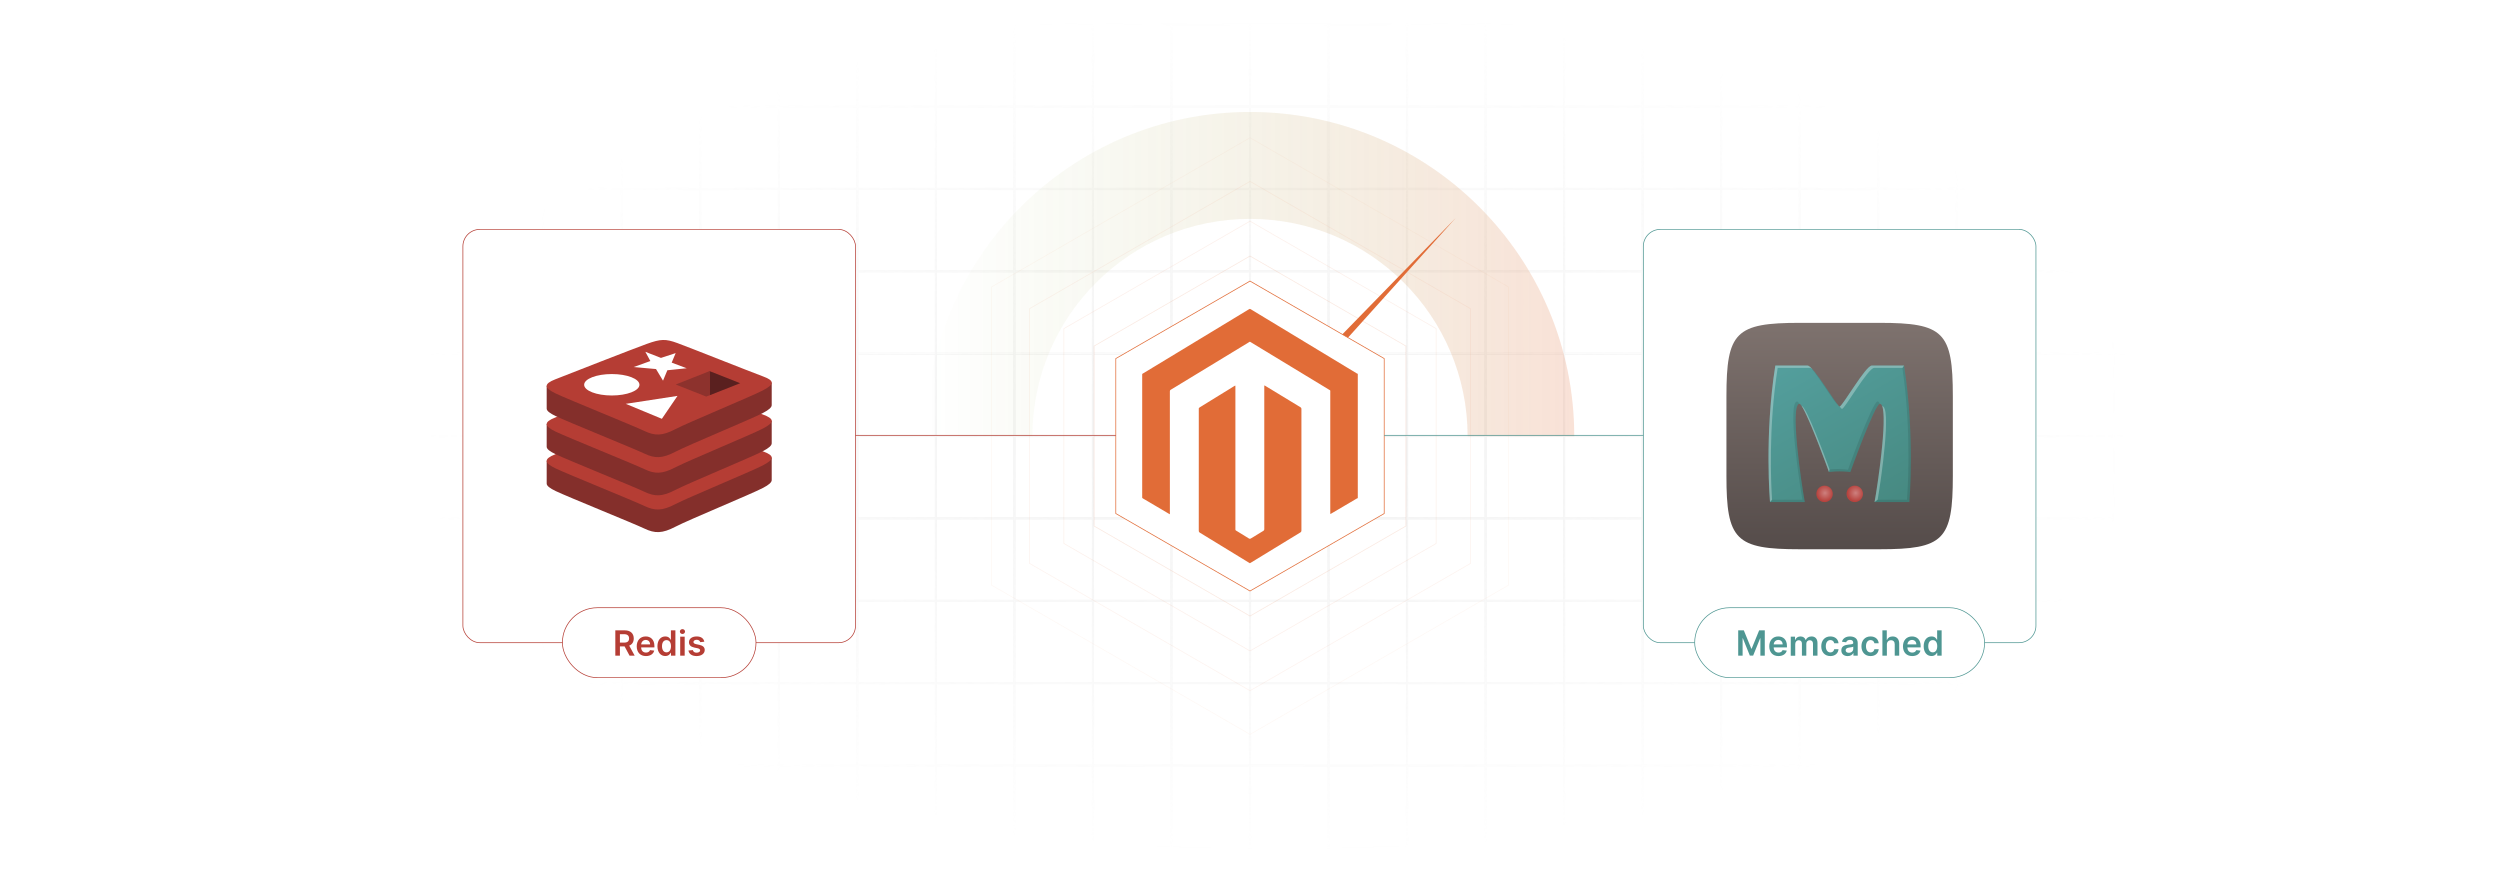 <?xml version="1.0" encoding="UTF-8"?>
<svg id="Layer_1" data-name="Layer 1" xmlns="http://www.w3.org/2000/svg" xmlns:xlink="http://www.w3.org/1999/xlink" viewBox="0 0 860 300">
  <defs>
    <filter id="luminosity-invert" x="39.647" y="-.272" width="782.115" height="300.272" color-interpolation-filters="sRGB" filterUnits="userSpaceOnUse">
      <feColorMatrix result="cm" values="-1 0 0 0 1 0 -1 0 0 1 0 0 -1 0 1 0 0 0 1 0"/>
    </filter>
    <radialGradient id="radial-gradient" cx="439.235" cy="148.479" fx="439.235" fy="148.479" r="298.487" gradientTransform="translate(0 74.962) scale(1 .495)" gradientUnits="userSpaceOnUse">
      <stop offset=".123" stop-color="#000" stop-opacity=".95"/>
      <stop offset="1" stop-color="#000" stop-opacity="0"/>
    </radialGradient>
    <mask id="mask" x="39.647" y="-.272" width="782.115" height="300.272" maskUnits="userSpaceOnUse">
      <g filter="url(#luminosity-invert)">
        <rect x="39.647" y="-.272" width="782.115" height="300.272" fill="url(#radial-gradient)"/>
      </g>
    </mask>
    <linearGradient id="linear-gradient" x1="318.458" y1="94.284" x2="541.542" y2="94.284" gradientUnits="userSpaceOnUse">
      <stop offset="0" stop-color="#669400" stop-opacity="0"/>
      <stop offset=".999" stop-color="#e16c37"/>
    </linearGradient>
    <linearGradient id="linear-gradient-2" x1="3052.535" y1="-707.94" x2="3052.535" y2="-85.109" gradientTransform="translate(251.11 100.414) scale(.125 -.125)" gradientUnits="userSpaceOnUse">
      <stop offset="0" stop-color="#554c4a"/>
      <stop offset="1" stop-color="#7e726e"/>
    </linearGradient>
    <linearGradient id="linear-gradient-3" x1="3162.49" y1="-595.926" x2="2933.126" y2="-193.658" gradientTransform="translate(251.11 100.414) scale(.125 -.125)" gradientUnits="userSpaceOnUse">
      <stop offset="0" stop-color="#478a82"/>
      <stop offset="1" stop-color="#539e9c"/>
    </linearGradient>
    <radialGradient id="radial-gradient-2" cx="1587.812" cy="-301.092" fx="1587.812" fy="-301.092" r="11.212" gradientTransform="translate(226.073 93.421) scale(.253 -.253)" gradientUnits="userSpaceOnUse">
      <stop offset="0" stop-color="#cd807e"/>
      <stop offset="1" stop-color="#b7433e"/>
    </radialGradient>
    <radialGradient id="radial-gradient-3" cx="1629.565" fx="1629.565" r="11.212" xlink:href="#radial-gradient-2"/>
  </defs>
  <rect y="0" width="860" height="300" fill="#fff"/>
  <g mask="url(#mask)">
    <g opacity=".4">
      <path d="M808.41,291.922H51.59V8.078h756.819v283.845ZM52.09,291.422h755.819V8.578H52.09v282.845Z" fill="#e6e6e6" stroke="#d6d6d6" stroke-miterlimit="10" stroke-width=".25"/>
      <rect x="51.84" y="36.413" width="756.319" height=".5" fill="#e6e6e6" stroke="#d6d6d6" stroke-miterlimit="10" stroke-width=".25"/>
      <rect x="51.84" y="64.747" width="756.319" height=".5" fill="#e6e6e6" stroke="#d6d6d6" stroke-miterlimit="10" stroke-width=".25"/>
      <rect x="51.84" y="93.082" width="756.319" height=".5" fill="#e6e6e6" stroke="#d6d6d6" stroke-miterlimit="10" stroke-width=".25"/>
      <rect x="51.84" y="121.415" width="756.319" height=".5" fill="none" stroke="#d6d6d6" stroke-miterlimit="10" stroke-width=".25"/>
      <rect x="51.84" y="149.75" width="756.319" height=".5" fill="#e6e6e6" stroke="#d6d6d6" stroke-miterlimit="10" stroke-width=".25"/>
      <rect x="51.84" y="178.084" width="756.319" height=".5" fill="#e6e6e6" stroke="#d6d6d6" stroke-miterlimit="10" stroke-width=".25"/>
      <rect x="51.84" y="206.418" width="756.319" height=".5" fill="#e6e6e6" stroke="#d6d6d6" stroke-miterlimit="10" stroke-width=".25"/>
      <rect x="51.84" y="234.753" width="756.319" height=".5" fill="#e6e6e6" stroke="#d6d6d6" stroke-miterlimit="10" stroke-width=".25"/>
      <rect x="51.84" y="263.087" width="756.319" height=".5" fill="#e6e6e6" stroke="#d6d6d6" stroke-miterlimit="10" stroke-width=".25"/>
      <rect x="780.898" y="8.328" width=".5" height="283.345" fill="#e6e6e6" stroke="#d6d6d6" stroke-miterlimit="10" stroke-width=".25"/>
      <rect x="753.887" y="8.328" width=".5" height="283.345" fill="#e6e6e6" stroke="#d6d6d6" stroke-miterlimit="10" stroke-width=".25"/>
      <rect x="726.875" y="8.328" width=".5" height="283.345" fill="#e6e6e6" stroke="#d6d6d6" stroke-miterlimit="10" stroke-width=".25"/>
      <rect x="699.864" y="8.328" width=".5" height="283.345" fill="#e6e6e6" stroke="#d6d6d6" stroke-miterlimit="10" stroke-width=".25"/>
      <rect x="672.852" y="8.328" width=".5" height="283.345" fill="#e6e6e6" stroke="#d6d6d6" stroke-miterlimit="10" stroke-width=".25"/>
      <rect x="645.841" y="8.328" width=".5" height="283.345" fill="#e6e6e6" stroke="#d6d6d6" stroke-miterlimit="10" stroke-width=".25"/>
      <rect x="618.83" y="8.328" width=".5" height="283.345" fill="#e6e6e6" stroke="#d6d6d6" stroke-miterlimit="10" stroke-width=".25"/>
      <rect x="591.818" y="8.328" width=".5" height="283.345" fill="#e6e6e6" stroke="#d6d6d6" stroke-miterlimit="10" stroke-width=".25"/>
      <rect x="564.807" y="8.328" width=".5" height="283.345" fill="#e6e6e6" stroke="#d6d6d6" stroke-miterlimit="10" stroke-width=".25"/>
      <rect x="537.795" y="8.328" width=".5" height="283.345" fill="#e6e6e6" stroke="#d6d6d6" stroke-miterlimit="10" stroke-width=".25"/>
      <rect x="510.784" y="8.328" width=".5" height="283.345" fill="#e6e6e6" stroke="#d6d6d6" stroke-miterlimit="10" stroke-width=".25"/>
      <rect x="483.772" y="8.328" width=".5" height="283.345" fill="#e6e6e6" stroke="#d6d6d6" stroke-miterlimit="10" stroke-width=".25"/>
      <rect x="456.761" y="8.328" width=".5" height="283.345" fill="#e6e6e6" stroke="#d6d6d6" stroke-miterlimit="10" stroke-width=".25"/>
      <rect x="429.75" y="8.328" width=".5" height="283.345" fill="#e6e6e6" stroke="#d6d6d6" stroke-miterlimit="10" stroke-width=".25"/>
      <rect x="402.738" y="8.328" width=".5" height="283.345" fill="#e6e6e6" stroke="#d6d6d6" stroke-miterlimit="10" stroke-width=".25"/>
      <rect x="375.727" y="8.328" width=".5" height="283.345" fill="#e6e6e6" stroke="#d6d6d6" stroke-miterlimit="10" stroke-width=".25"/>
      <rect x="348.716" y="8.328" width=".5" height="283.345" fill="#e6e6e6" stroke="#d6d6d6" stroke-miterlimit="10" stroke-width=".25"/>
      <rect x="321.704" y="8.328" width=".5" height="283.345" fill="#e6e6e6" stroke="#d6d6d6" stroke-miterlimit="10" stroke-width=".25"/>
      <rect x="294.693" y="8.328" width=".5" height="283.345" fill="#e6e6e6" stroke="#d6d6d6" stroke-miterlimit="10" stroke-width=".25"/>
      <rect x="267.682" y="8.328" width=".5" height="283.345" fill="#e6e6e6" stroke="#d6d6d6" stroke-miterlimit="10" stroke-width=".25"/>
      <rect x="240.67" y="8.328" width=".5" height="283.345" fill="#e6e6e6" stroke="#d6d6d6" stroke-miterlimit="10" stroke-width=".25"/>
      <rect x="213.659" y="8.328" width=".5" height="283.345" fill="#e6e6e6" stroke="#d6d6d6" stroke-miterlimit="10" stroke-width=".25"/>
      <rect x="186.648" y="8.328" width=".5" height="283.345" fill="#e6e6e6" stroke="#d6d6d6" stroke-miterlimit="10" stroke-width=".25"/>
      <rect x="159.636" y="8.328" width=".5" height="283.345" fill="#e6e6e6" stroke="#d6d6d6" stroke-miterlimit="10" stroke-width=".25"/>
      <rect x="132.625" y="8.328" width=".5" height="283.345" fill="#e6e6e6" stroke="#d6d6d6" stroke-miterlimit="10" stroke-width=".25"/>
      <rect x="105.613" y="8.328" width=".5" height="283.345" fill="#e6e6e6" stroke="#d6d6d6" stroke-miterlimit="10" stroke-width=".25"/>
      <rect x="78.602" y="8.328" width=".5" height="283.345" fill="#e6e6e6" stroke="#d6d6d6" stroke-miterlimit="10" stroke-width=".25"/>
    </g>
  </g>
  <g>
    <path d="M541.542,150.055h-36.682c-.059-41.296-33.549-74.757-74.86-74.757s-74.801,33.461-74.86,74.757h-36.682c0-61.603,49.939-111.542,111.542-111.542s111.542,49.939,111.542,111.542Z" fill="url(#linear-gradient)" opacity=".2"/>
    <g>
      <circle cx="431.244" cy="149.219" r="13.97" fill="#fff" stroke="#e16c37" stroke-linecap="round" stroke-miterlimit="10" stroke-width=".25"/>
      <polygon points="442.054 140.201 439.522 137.833 500.777 74.971 500.777 74.971 442.054 140.201" fill="#e16c37"/>
    </g>
  </g>
  <g>
    <polygon points="483.629 180.963 483.629 119.037 430 88.075 376.371 119.037 376.371 180.963 430 211.925 483.629 180.963" fill="none" opacity=".15" stroke="#e16c37" stroke-miterlimit="10" stroke-width=".25"/>
    <polygon points="494.021 186.963 494.021 113.037 430 76.075 365.979 113.037 365.979 186.963 430 223.925 494.021 186.963" fill="none" opacity=".1" stroke="#e16c37" stroke-miterlimit="10" stroke-width=".25"/>
    <polygon points="505.87 193.804 505.87 106.196 430 62.393 354.13 106.196 354.13 193.804 430 237.607 505.87 193.804" fill="none" opacity=".08" stroke="#e16c37" stroke-miterlimit="10" stroke-width=".25"/>
    <polygon points="518.877 201.313 518.877 98.687 430 47.374 341.123 98.687 341.123 201.313 430 252.626 518.877 201.313" fill="none" opacity=".05" stroke="#e16c37" stroke-miterlimit="10" stroke-width=".25"/>
    <polygon points="476.167 176.655 476.167 123.345 430 96.691 383.833 123.345 383.833 176.655 430 203.309 476.167 176.655" fill="#fff" stroke="#e16c37" stroke-miterlimit="10" stroke-width=".25"/>
    <g>
      <path d="M467.084,171.348c-.105.041-.218.068-.314.125-2.928,1.721-5.853,3.445-8.78,5.168-.1.059-.203.114-.336.189-.015-.098-.033-.17-.037-.243-.005-.117-.002-.234-.002-.351.001-13.806.003-27.611.002-41.417,0-.61.074-.467-.424-.769-8.92-5.415-17.841-10.827-26.763-16.238-.558-.339-.391-.331-.925-.006-8.878,5.394-17.753,10.791-26.63,16.187-.02.012-.039.027-.06.036-.294.126-.379.338-.379.662.009,13.911.007,27.823.007,41.734v.476c-.132-.066-.232-.109-.325-.164-2.805-1.653-5.609-3.307-8.413-4.96-.202-.119-.401-.243-.606-.355-.128-.07-.187-.167-.182-.311.004-.105-.001-.211-.001-.316,0-13.876-0-27.752.001-41.628,0-.655-.06-.496.469-.817,12.058-7.309,24.119-14.614,36.179-21.919.04-.024.084-.044.12-.073.178-.148.336-.133.536-.009,1.035.641,2.081,1.266,3.123,1.896,11.122,6.729,22.244,13.459,33.367,20.187.115.07.247.111.372.166v42.754Z" fill="#e16c37"/>
      <path d="M424.922,132.618c.025.118.047.183.051.249.007.14.004.281.004.422,0,16.126-0,32.253.001,48.379,0,.872-.076.657.623,1.091,1.344.833,2.698,1.649,4.038,2.488.234.146.402.144.634.001,1.413-.877,2.83-1.747,4.259-2.598.291-.173.386-.365.385-.698-.008-16.291-.007-32.581-.007-48.871v-.462c.167-.045.259.062.361.124,1.882,1.142,3.763,2.287,5.644,3.432,2.131,1.297,4.258,2.6,6.396,3.886.277.166.377.351.377.671-.007,13.923-.007,27.846-0,41.769 0.0.305-.088.486-.355.649-5.681,3.461-11.355,6.932-17.031,10.401-.109.067-.221.129-.349.202-.23-.138-.46-.274-.689-.414-5.494-3.362-10.987-6.727-16.487-10.079-.301-.183-.404-.383-.404-.729.009-7.641.007-15.283.007-22.924,0-6.212,0-12.423,0-18.634,0-.094.011-.189-.002-.281-.036-.27.089-.421.316-.56,3.952-2.427,7.899-4.862,11.848-7.295.109-.067.222-.127.381-.217Z" fill="#e16c37"/>
    </g>
  </g>
  <rect x="565.307" y="78.914" width="135.057" height="142.172" rx="5.838" ry="5.838" fill="#fff" stroke="#4e9692" stroke-miterlimit="10" stroke-width=".25"/>
  <rect x="159.236" y="78.914" width="135.057" height="142.172" rx="5.838" ry="5.838" fill="#fff" stroke="#b53d34" stroke-miterlimit="10" stroke-width=".25"/>
  <g>
    <path d="M262.437,167.861c-4.131,2.153-25.532,10.953-30.088,13.328-4.556,2.376-7.087,2.353-10.686.632-3.599-1.721-26.373-10.92-30.476-12.881-2.05-.98-3.128-1.807-3.128-2.588v-7.825s29.649-6.455,34.436-8.172c4.786-1.717,6.447-1.779,10.52-.287,4.074,1.493,28.43,5.887,32.456,7.361l-.002,7.714c.001.773-.928,1.622-3.031,2.718" fill="#842f2b"/>
    <path d="M262.436,160.082c-4.131,2.152-25.531,10.952-30.087,13.327-4.556,2.376-7.087,2.353-10.686.632-3.599-1.719-26.372-10.92-30.475-12.88-4.102-1.961-4.188-3.311-.159-4.888,4.03-1.579,26.678-10.464,31.465-12.181,4.786-1.717,6.447-1.779,10.52-.287,4.074,1.492,25.346,9.959,29.371,11.433,4.027,1.476,4.181,2.691.05,4.844" fill="#b53d34"/>
    <path d="M262.437,155.2c-4.131,2.154-25.532,10.953-30.088,13.329-4.556,2.375-7.087,2.352-10.686.631-3.599-1.72-26.373-10.92-30.476-12.881-2.05-.98-3.128-1.806-3.128-2.587v-7.825s29.649-6.454,34.436-8.171c4.786-1.717,6.447-1.78,10.52-.287,4.074,1.492,28.43,5.886,32.456,7.36l-.002,7.715c.001.773-.928,1.622-3.031,2.718" fill="#842f2b"/>
    <path d="M262.436,147.422c-4.131,2.153-25.531,10.952-30.087,13.328-4.556,2.375-7.087,2.352-10.686.631-3.599-1.719-26.372-10.92-30.475-12.88-4.102-1.96-4.188-3.31-.159-4.889,4.03-1.578,26.678-10.464,31.465-12.181,4.786-1.717,6.447-1.779,10.52-.287,4.074,1.492,25.346,9.959,29.371,11.433,4.027,1.476,4.181,2.691.05,4.844" fill="#b53d34"/>
    <path d="M262.437,142.07c-4.131,2.153-25.532,10.953-30.088,13.329-4.556,2.375-7.087,2.352-10.686.631-3.599-1.72-26.373-10.92-30.476-12.88-2.05-.981-3.128-1.807-3.128-2.588v-7.826s29.649-6.454,34.436-8.171c4.786-1.718,6.447-1.779,10.52-.287,4.074,1.492,28.43,5.886,32.456,7.36l-.002,7.715c.001.773-.928,1.621-3.031,2.717" fill="#842f2b"/>
    <path d="M262.436,134.292c-4.131,2.153-25.531,10.953-30.087,13.328-4.556,2.375-7.087,2.352-10.686.632-3.599-1.721-26.372-10.921-30.474-12.881-4.103-1.96-4.188-3.31-.159-4.888,4.03-1.578,26.678-10.463,31.465-12.181,4.786-1.717,6.447-1.779,10.52-.287,4.074,1.492,25.346,9.959,29.371,11.434,4.027,1.474,4.181,2.69.05,4.843" fill="#b53d34"/>
    <path d="M236.224,126.68l-6.656.691-1.49,3.585-2.406-4.001-7.685-.691,5.734-2.068-1.721-3.175,5.369,2.1,5.061-1.657-1.368,3.282,5.161,1.933M227.681,144.072l-12.421-5.152,17.799-2.732-5.377,7.884M210.46,128.672c5.254,0,9.513,1.651,9.513,3.687s-4.259,3.688-9.513,3.688-9.513-1.651-9.513-3.688,4.259-3.687,9.513-3.687" fill="#fff"/>
    <path d="M244.09,127.66l10.534,4.163-10.525,4.159-.009-8.322" fill="#5a201f"/>
    <path d="M232.436,132.27l11.654-4.61.009,8.321-1.143.447-10.52-4.158" fill="#8d322d"/>
  </g>
  <g>
    <path d="M593.893,163.683v-27.366c0-22.103,3.154-25.26,25.234-25.26h27.418c22.08,0,25.232,3.157,25.232,25.26v27.366c0,22.103-3.154,25.26-25.234,25.26h-27.417c-22.079 0-25.234-3.157-25.234-25.26Z" fill="url(#linear-gradient-2)"/>
    <path d="M610.708,125.743c-3.827,24.264-1.825,46.979-1.825,46.979h11.966c-1.138-6.057-5.223-33.731-1.825-33.822,1.821.289,10.142,23.477,10.142,23.477,0,0,1.832-.228,3.676-.228s3.677.228,3.677.228c0,0,8.322-23.189,10.142-23.477,3.4.091-.686,27.764-1.823,33.822h11.967s2.003-22.717-1.826-46.98h-11.079c-2.109.025-10.133,14.097-11.055,14.097s-8.946-14.071-11.055-14.095l-11.081-0Z" fill="url(#linear-gradient-3)"/>
    <path d="M630.482,169.892c0,1.564-1.268,2.831-2.833,2.831s-2.831-1.268-2.831-2.831,1.268-2.833,2.831-2.833,2.833,1.268,2.833,2.833Z" fill="url(#radial-gradient-2)"/>
    <path d="M640.867,169.892c0,1.564-1.268,2.831-2.831,2.831s-2.831-1.268-2.831-2.831,1.266-2.833,2.831-2.833,2.831,1.268,2.831,2.833h-.001Z" fill="url(#radial-gradient-3)"/>
    <path d="M654.412,126.545c1.727,11.69,2.131,22.909,2.1,31.265-.033,8.548-.522,14.101-.522,14.101h-10.075l-1.083.811h11.968s2.003-22.717-1.825-46.98l-.564.802ZM622.701,126.25c3.144,3.497,8.583,12.778,9.329,12.778-1.994-2.549-6.889-10.682-9.329-12.778v-0ZM618.214,138.09c-3.398.091.687,27.765,1.826,33.822h-10.447l-.709.811h11.967c-1.133-6.026-5.182-33.454-1.876-33.822-.307-.463-.574-.782-.76-.811h.001ZM645.851,138.09c-1.821.289-10.142,23.478-10.142,23.478,0,0-1.832-.228-3.676-.228-1.091,0-2.03.067-2.665.126l-.198.913s1.832-.228,3.676-.228,3.676.228,3.676.228c0,0,8.258-23.037,10.117-23.478-.2-.507-.447-.802-.786-.811h-.002Z" isolation="isolate" opacity=".1"/>
    <path d="M610.71,125.743c-3.83,24.264-1.827,46.979-1.827,46.979l.705-.792c-.361-5.36-1.324-24.741,1.932-45.377h11.079c.234.003.548.195.913.507-.726-.807-1.329-1.313-1.724-1.318l-11.078.002ZM643.898,125.743c-2.109.025-10.133,14.097-11.054,14.097.376.481.681.813.811.813.922,0,8.945-14.072,11.054-14.097h9.778l.491-.811-11.079-.001ZM619.786,139.713c2.691,4.042,9.381,22.666,9.381,22.666l.196-.908c-1.652-4.529-7.945-21.507-9.526-21.758-.017.001-.034-.002-.051,0ZM647.473,139.713c1.805,4.604-1.612,27.561-2.637,33.009l1.087-.847c1.386-8.13,4.722-32.078,1.552-32.163l-.001.001Z" fill="#fff" isolation="isolate" opacity=".3"/>
  </g>
  <g>
    <rect x="193.468" y="209.056" width="66.594" height="24.06" rx="12.03" ry="12.03" fill="#fff" stroke="#b53d34" stroke-miterlimit="10" stroke-width=".25"/>
    <g>
      <path d="M211.668,216.841h3.269c2.001,0,3.074,1.124,3.074,2.788,0,1.184-.54,2.061-1.566,2.474l1.886,3.457h-1.763l-1.711-3.192h-1.609v3.192h-1.58v-8.719ZM214.704,221.056c1.17,0,1.698-.499,1.698-1.427s-.528-1.469-1.707-1.469h-1.447v2.896h1.456Z" fill="#b53d34"/>
      <path d="M219.032,222.328c0-2.018,1.222-3.393,3.095-3.393,1.609,0,2.988,1.009,2.988,3.303v.473h-4.555c.013,1.12.673,1.775,1.669,1.775.664,0,1.175-.289,1.384-.842l1.439.161c-.273,1.137-1.32,1.882-2.844,1.882-1.971,0-3.176-1.307-3.176-3.359ZM223.639,221.673c-.008-.89-.605-1.537-1.49-1.537-.919,0-1.537.702-1.583,1.537h3.074Z" fill="#b53d34"/>
      <path d="M226.157,222.299c0-2.18,1.188-3.363,2.699-3.363,1.154,0,1.635.693,1.869,1.166h.064v-3.261h1.545v8.719h-1.516v-1.03h-.093c-.243.477-.75,1.145-1.873,1.145-1.541,0-2.695-1.221-2.695-3.375ZM230.819,222.29c0-1.269-.545-2.091-1.537-2.091-1.026,0-1.554.873-1.554,2.091,0,1.226.536,2.12,1.554,2.12.983,0,1.537-.852,1.537-2.12Z" fill="#b53d34"/>
      <path d="M233.871,217.258c0-.464.4-.838.894-.838.49,0,.89.374.89.838,0,.46-.4.834-.89.834-.494,0-.894-.374-.894-.834ZM233.99,219.02h1.541v6.539h-1.541v-6.539Z" fill="#b53d34"/>
      <path d="M240.881,220.902c-.119-.43-.494-.817-1.205-.817-.643,0-1.133.306-1.128.749-.004.379.26.609.924.758l1.115.238c1.235.269,1.835.839,1.839,1.772-.004,1.238-1.158,2.086-2.793,2.086-1.605,0-2.614-.711-2.805-1.912l1.503-.144c.132.588.591.894,1.298.894.732,0,1.217-.336,1.217-.783,0-.371-.281-.613-.881-.746l-1.116-.233c-1.256-.26-1.843-.89-1.839-1.843-.004-1.21,1.068-1.984,2.644-1.984,1.533,0,2.418.707,2.631,1.813l-1.405.153Z" fill="#b53d34"/>
    </g>
  </g>
  <g>
    <rect x="582.97" y="209.056" width="99.732" height="24.06" rx="12.03" ry="12.03" fill="#fff" stroke="#4e9692" stroke-miterlimit="10" stroke-width=".25"/>
    <g>
      <path d="M599.873,216.841l2.588,6.317h.102l2.588-6.317h1.933v8.719h-1.516v-5.989h-.08l-2.41,5.964h-1.132l-2.41-5.978h-.081v6.003h-1.516v-8.719h1.934Z" fill="#4e9692"/>
      <path d="M608.628,222.328c0-2.018,1.222-3.393,3.095-3.393,1.609,0,2.988,1.009,2.988,3.303v.473h-4.555c.013,1.12.673,1.775,1.669,1.775.664,0,1.175-.289,1.384-.842l1.438.161c-.273,1.137-1.319,1.882-2.844,1.882-1.971,0-3.176-1.307-3.176-3.359ZM613.234,221.673c-.009-.89-.605-1.537-1.49-1.537-.92,0-1.537.702-1.584,1.537h3.074Z" fill="#4e9692"/>
      <path d="M616.02,219.02h1.473v1.111h.077c.273-.745.928-1.196,1.805-1.196.882,0,1.516.455,1.767,1.196h.068c.29-.728,1.014-1.196,1.963-1.196,1.2,0,2.043.774,2.043,2.234v4.39h-1.545v-4.151c0-.809-.494-1.174-1.115-1.174-.745,0-1.184.51-1.184,1.246v4.079h-1.512v-4.215c0-.673-.446-1.11-1.098-1.11-.665,0-1.201.545-1.201,1.35v3.976h-1.541v-6.539Z" fill="#4e9692"/>
      <path d="M626.513,222.315c0-1.997,1.209-3.38,3.125-3.38,1.596,0,2.703.932,2.81,2.35h-1.473c-.12-.63-.575-1.106-1.316-1.106-.949,0-1.583.792-1.583,2.111,0,1.337.621,2.142,1.583,2.142.678,0,1.184-.404,1.316-1.107h1.473c-.11,1.389-1.158,2.363-2.802,2.363-1.954,0-3.133-1.393-3.133-3.372Z" fill="#4e9692"/>
      <path d="M633.416,223.725c0-1.473,1.214-1.852,2.482-1.988,1.153-.123,1.617-.144,1.617-.588v-.025c0-.643-.392-1.008-1.106-1.008-.754,0-1.188.383-1.341.83l-1.44-.205c.341-1.191,1.397-1.805,2.772-1.805,1.247,0,2.656.519,2.656,2.248v4.376h-1.481v-.898h-.051c-.281.55-.894,1.03-1.92,1.03-1.247,0-2.188-.682-2.188-1.967ZM637.52,223.214v-.77c-.2.162-1.01.264-1.414.319-.69.098-1.204.345-1.204.936,0,.566.459.859,1.103.859.928,0,1.516-.617,1.516-1.345Z" fill="#4e9692"/>
      <path d="M640.336,222.315c0-1.997,1.209-3.38,3.125-3.38,1.597,0,2.703.932,2.81,2.35h-1.473c-.119-.63-.575-1.106-1.315-1.106-.949,0-1.584.792-1.584,2.111,0,1.337.622,2.142,1.584,2.142.677,0,1.184-.404,1.315-1.107h1.473c-.11,1.389-1.157,2.363-2.801,2.363-1.954,0-3.134-1.393-3.134-3.372Z" fill="#4e9692"/>
      <path d="M649.088,225.56h-1.541v-8.719h1.507v3.291h.076c.303-.741.941-1.196,1.946-1.196,1.357,0,2.252.881,2.252,2.461v4.163h-1.541v-3.925c0-.881-.477-1.397-1.286-1.397-.826,0-1.413.545-1.413,1.49v3.831Z" fill="#4e9692"/>
      <path d="M654.62,222.328c0-2.018,1.223-3.393,3.096-3.393,1.608,0,2.988,1.009,2.988,3.303v.473h-4.556c.013,1.12.673,1.775,1.669,1.775.664,0,1.175-.289,1.384-.842l1.44.161c-.273,1.137-1.32,1.882-2.845,1.882-1.971,0-3.176-1.307-3.176-3.359ZM659.227,221.673c-.008-.89-.605-1.537-1.49-1.537-.919,0-1.536.702-1.583,1.537h3.073Z" fill="#4e9692"/>
      <path d="M661.745,222.299c0-2.18,1.188-3.363,2.699-3.363,1.154,0,1.635.693,1.869,1.166h.064v-3.261h1.546v8.719h-1.516v-1.03h-.094c-.242.477-.749,1.145-1.873,1.145-1.541,0-2.695-1.221-2.695-3.375ZM666.407,222.29c0-1.269-.545-2.091-1.537-2.091-1.025,0-1.554.873-1.554,2.091,0,1.226.536,2.12,1.554,2.12.983,0,1.537-.852,1.537-2.12Z" fill="#4e9692"/>
    </g>
  </g>
  <line x1="476.167" y1="149.75" x2="565.307" y2="149.75" fill="none" stroke="#4e9692" stroke-miterlimit="10" stroke-width=".25"/>
  <line x1="294.293" y1="149.75" x2="383.833" y2="149.75" fill="#fff" stroke="#b53d34" stroke-miterlimit="10" stroke-width=".25"/>
</svg>